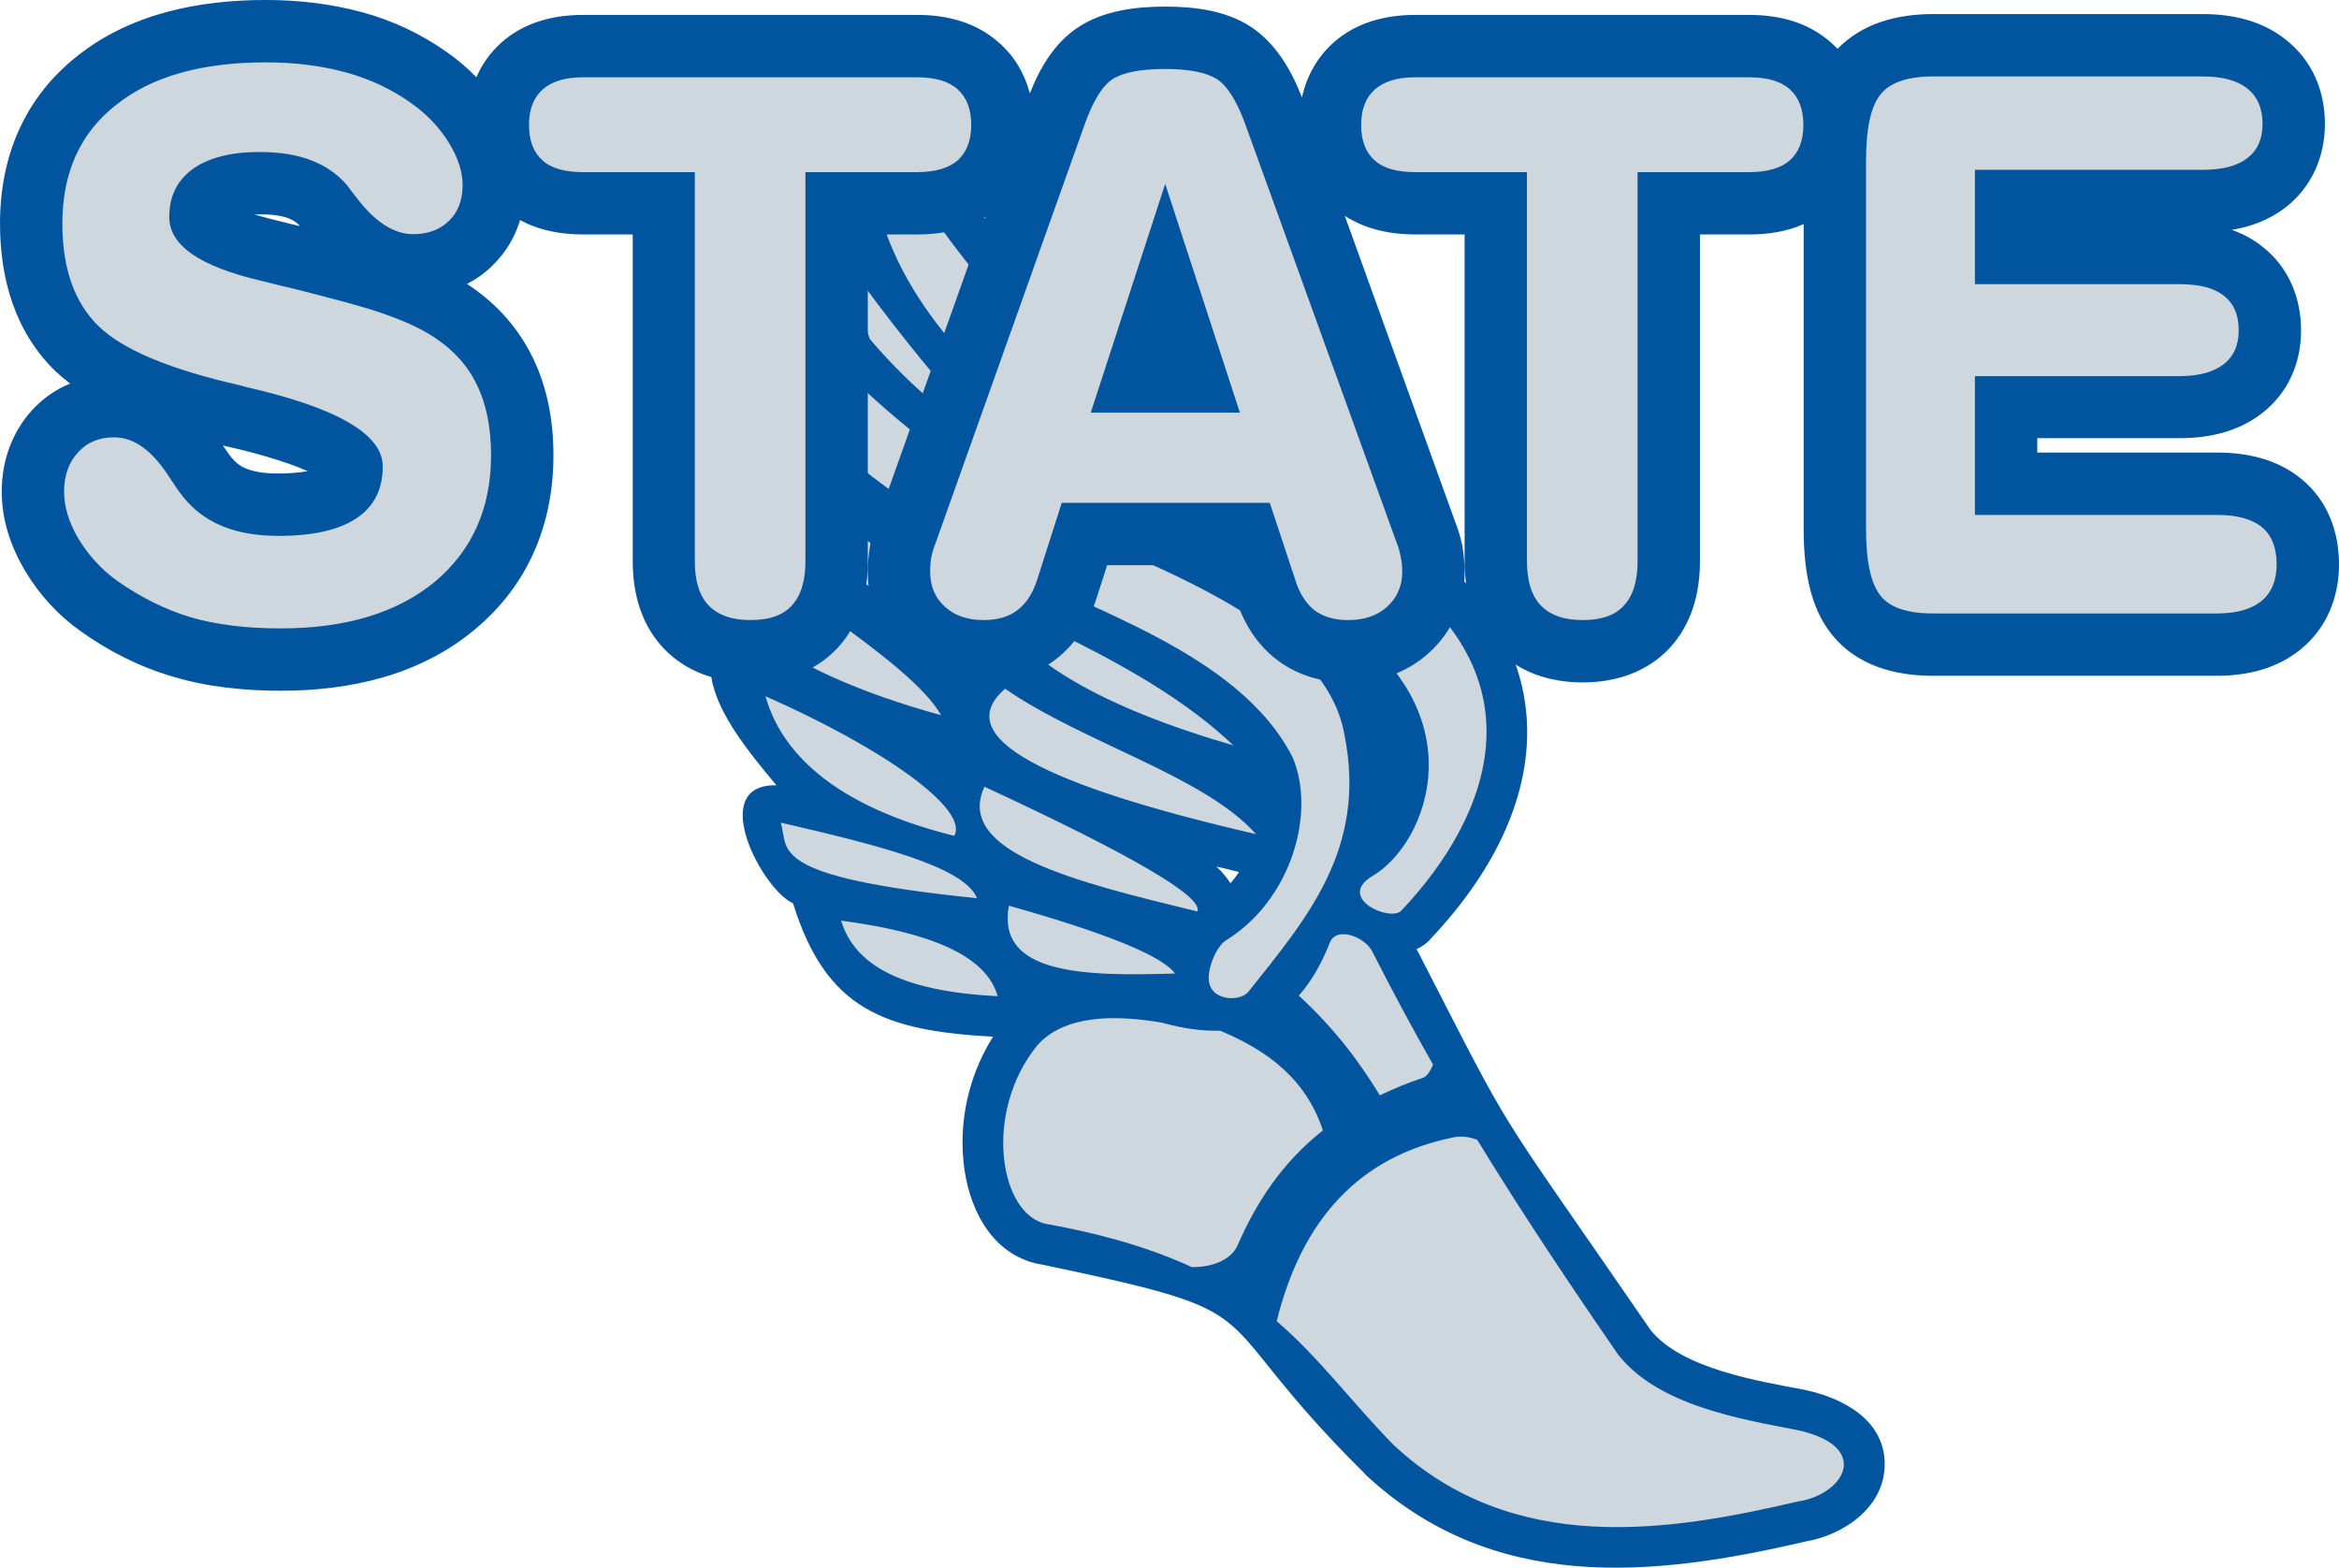<?xml version="1.0" encoding="UTF-8"?>
<!DOCTYPE svg PUBLIC "-//W3C//DTD SVG 1.1//EN" "http://www.w3.org/Graphics/SVG/1.1/DTD/svg11.dtd">
<!-- Creator: CorelDRAW X6 -->
<svg xmlns="http://www.w3.org/2000/svg" xml:space="preserve" width="8.14in" height="5.456in" version="1.1" shape-rendering="geometricPrecision" text-rendering="geometricPrecision" image-rendering="optimizeQuality" fill-rule="evenodd" clip-rule="evenodd"
viewBox="0 0 8140 5456"
 xmlns:xlink="http://www.w3.org/1999/xlink">
 <g id="Layer_x0020_1">
  <g id="_1003104560">
   <g>
    <path fill="#00559E" d="M2859 1003c0,-7 0,-14 0,-21 5,-200 -10,-1147 342,-560 229,382 508,717 878,973 133,92 273,169 417,242 118,59 242,116 355,184l2 1 2 2c599,389 583,958 124,1443l-2 3 -3 3c-13,13 -28,23 -44,30 357,694 239,490 815,1327 109,134 376,177 536,207l2 1 2 0c132,29 276,106 274,261 -2,148 -144,244 -277,266 -537,126 -1088,178 -1529,-232l-2 -2 -2 -3c-589,-583 -267,-547 -1123,-727 -18,-3 -36,-7 -54,-14 -149,-56 -213,-223 -221,-371 -9,-142 29,-288 105,-408 -379,-21 -581,-94 -696,-464 -110,-50 -300,-416 -58,-411 -122,-146 -254,-310 -226,-459 -2,-7 -4,-15 -6,-23 -380,-349 -208,-896 -134,-1311 -17,-69 -27,-141 -30,-215 -15,-80 100,-320 256,-89 92,125 191,249 297,367zm1423 2071c11,-12 21,-26 30,-39 -26,-7 -52,-13 -79,-19 19,17 36,37 49,58zm-934 -727c1,1 1,2 2,3 0,-1 0,-1 1,-2 -1,0 -2,0 -3,-1z"/>
    <path fill="#CED7DD" d="M4624 2136c-652,-400 -1665,-902 -1592,-1723 633,1122 1362,1298 1746,1530 607,394 412,896 98,1227 -40,38 -221,-43 -105,-118 201,-112 384,-588 -147,-916zm-358 1137c-35,22 -74,115 -54,160 22,51 107,51 133,18 203,-255 413,-497 334,-893 -72,-420 -777,-617 -1102,-788 -361,-194 -734,-515 -1129,-1050 16,497 432,899 1070,1247 234,148 793,296 981,670 81,192 -5,496 -233,636zm-807 -1033c-619,-255 -1114,-546 -1031,-1011 220,347 601,681 1031,1011zm833 354c-455,-132 -742,-297 -847,-499 477,207 703,362 847,499zm79 309c-732,-169 -1069,-337 -873,-506 271,188 694,304 873,506zm-1096 -414c-570,-157 -897,-399 -906,-748 270,264 796,552 906,748zm46 420c-472,-117 -614,-332 -657,-486 410,181 709,393 657,486zm846 263c-426,-103 -846,-207 -741,-434 522,242 762,384 741,434zm-78 216c-327,11 -621,0 -578,-236 341,96 534,175 578,236zm-689 -262c-43,-111 -358,-188 -683,-263 30,93 -57,188 683,263zm72 341c-40,-144 -242,-223 -545,-263 44,142 186,245 545,263zm571 92c72,20 140,30 203,28 220,91 313,213 358,347 -143,113 -232,251 -297,400 -20,45 -77,76 -159,76 -130,-60 -291,-111 -499,-149 -171,-24 -230,-389 -39,-623 76,-86 217,-116 433,-79zm477 -94c41,-46 77,-106 107,-182 22,-63 127,-22 151,33 68,134 138,264 209,389 -9,23 -21,41 -35,46 -54,18 -104,39 -150,61 -69,-113 -153,-228 -282,-347zm621 502c159,260 324,506 490,747 139,177 422,224 624,263 262,57 164,225 0,249 -449,105 -989,191 -1405,-197 -149,-152 -256,-301 -407,-431 88,-354 287,-574 617,-640 20,-4 48,-4 81,9zm-2114 -2787c-25,-65 -28,-130 -26,-194 136,186 288,372 459,558 -133,-74 -273,-177 -433,-364z"/>
   </g>
   <path fill="#00559E" d="M6395 170c87,-90 209,-121 332,-121l938 0c105,0 208,23 291,90 91,72 135,177 135,292 0,115 -46,220 -137,291 -56,43 -120,67 -187,78 37,13 73,32 106,58 91,71 135,177 135,292 0,115 -46,219 -137,289 -83,64 -184,86 -286,86l-495 0 0 50 625 0c105,0 210,23 293,91 91,74 132,182 132,298 0,114 -42,220 -131,294 -83,69 -188,94 -294,94l-988 0c-132,0 -263,-35 -350,-141 -83,-101 -100,-243 -100,-370l0 -1061c-59,26 -123,36 -189,36l-172 0 0 1138c0,111 -29,219 -106,302 -80,85 -189,119 -302,119 -115,0 -223,-35 -303,-119 -78,-83 -108,-191 -108,-302l0 -1138 -172 0c-87,0 -173,-18 -245,-65l383 1062c11,28 20,57 26,86 5,30 8,60 8,90 0,110 -42,209 -124,283 -78,71 -176,103 -281,103 -89,0 -174,-23 -246,-77 -72,-54 -118,-130 -144,-211l-39 -120 -410 0 -38 118c-27,84 -73,159 -144,212 -72,55 -159,78 -248,78 -104,0 -202,-32 -280,-102 -81,-74 -123,-174 -123,-284 0,-30 3,-60 8,-90 6,-29 14,-58 25,-86l377 -1058c-71,44 -153,61 -237,61l-173 0 0 1138c0,111 -29,219 -106,302 -80,85 -189,119 -302,119 -115,0 -223,-35 -303,-119 -78,-83 -107,-191 -107,-302l0 -1138 -173 0c-77,0 -153,-14 -219,-50 -18,59 -49,112 -95,157 -27,27 -58,49 -90,65 92,60 167,139 219,237 59,111 82,234 82,359 0,241 -88,453 -275,608 -190,158 -432,212 -674,212 -126,0 -255,-13 -375,-49 -116,-34 -223,-88 -321,-158 -79,-56 -145,-128 -194,-211 -50,-84 -81,-177 -81,-275 0,-105 34,-204 105,-283 38,-41 83,-73 133,-93 -18,-14 -35,-28 -51,-43 -141,-137 -193,-322 -193,-514 0,-233 85,-438 269,-583 186,-148 423,-195 656,-195 113,0 227,13 337,43 106,29 205,76 294,139 37,26 71,55 102,87 19,-45 48,-86 87,-121 79,-70 180,-96 284,-96l1164 0c104,0 205,26 284,97 55,48 89,109 107,176 35,-89 86,-176 168,-230 88,-58 200,-72 303,-72 100,0 207,13 293,67 90,57 145,152 183,249 16,-73 52,-139 110,-191 79,-70 180,-96 284,-96l1163 0c105,0 206,26 285,97 8,7 15,14 22,21zm-5510 576c29,9 57,16 73,20 28,7 57,14 85,21 0,-1 -1,-1 -1,-2 -10,-12 -23,-19 -37,-25 -31,-12 -70,-14 -102,-14 -5,0 -11,0 -18,0zm-109 805c10,14 20,30 31,43 14,17 30,29 50,37 34,14 77,17 113,17 23,0 65,-2 101,-8 -81,-37 -210,-70 -258,-81l-27 -6c-3,-1 -6,-2 -10,-2z"/>
   <path fill="#CED7DD" fill-rule="nonzero" d="M1610 644c0,52 -16,94 -47,124 -31,31 -73,47 -125,47 -66,0 -131,-41 -194,-123 -16,-20 -28,-36 -36,-47 -33,-39 -75,-68 -125,-87 -51,-20 -111,-29 -180,-29 -100,0 -177,20 -232,59 -55,40 -82,96 -82,167 0,99 106,172 319,222 52,13 92,23 119,29 134,34 232,60 294,81 62,21 115,43 159,68 78,44 136,101 173,171 37,70 56,156 56,258 0,185 -66,332 -196,441 -131,108 -310,162 -536,162 -121,0 -226,-13 -314,-39 -87,-26 -173,-69 -256,-127 -56,-41 -100,-90 -134,-146 -33,-56 -50,-111 -50,-164 0,-56 16,-101 48,-136 32,-36 74,-53 126,-53 68,0 130,44 188,132 22,34 39,59 53,76 37,46 83,80 138,102 54,22 119,33 194,33 120,0 210,-21 270,-61 62,-41 92,-101 92,-181 0,-111 -157,-203 -471,-275l-26 -7c-242,-55 -406,-123 -491,-205 -85,-82 -127,-202 -127,-358 0,-177 62,-315 187,-413 124,-99 298,-148 521,-148 102,0 195,12 279,35 84,23 160,59 227,107 53,37 97,83 130,136 33,53 49,103 49,149zm419 -45c-63,0 -111,-13 -141,-41 -31,-27 -47,-68 -47,-123 0,-55 16,-96 48,-124 32,-28 78,-42 140,-42l1163 0c63,0 110,14 141,42 31,28 47,69 47,124 0,54 -16,95 -47,123 -31,27 -78,41 -141,41l-389 0 0 1355c0,68 -16,120 -48,154 -31,34 -79,50 -143,50 -65,0 -113,-17 -146,-51 -32,-34 -48,-85 -48,-153l0 -1355 -389 0zm2026 41l-259 796 519 0 -260 -796zm-446 1379c-15,47 -38,82 -69,105 -30,23 -69,34 -117,34 -55,0 -100,-15 -134,-46 -35,-31 -52,-72 -52,-122 0,-17 1,-34 4,-50 3,-16 8,-33 15,-50l517 -1452c29,-83 62,-138 98,-162 37,-24 98,-36 184,-36 82,0 142,12 178,34 37,23 71,76 101,159l527 1457c7,17 11,34 14,50 4,16 5,33 5,50 0,49 -18,90 -52,121 -35,32 -80,47 -136,47 -47,0 -86,-11 -116,-33 -30,-23 -53,-58 -68,-106l-89 -269 -724 0 -86 269zm1316 -1420c-63,0 -111,-13 -141,-41 -31,-27 -47,-68 -47,-123 0,-55 16,-96 48,-124 32,-28 78,-42 140,-42l1163 0c63,0 110,14 141,42 31,28 47,69 47,124 0,54 -16,95 -47,123 -31,27 -78,41 -141,41l-389 0 0 1355c0,68 -16,120 -48,154 -31,34 -79,50 -143,50 -65,0 -113,-17 -146,-51 -32,-34 -48,-85 -48,-153l0 -1355 -389 0zm2790 1193c69,0 121,14 156,42 35,29 52,72 52,130 0,55 -17,98 -52,127 -35,29 -87,44 -156,44l-988 0c-88,0 -149,-20 -182,-61 -34,-42 -51,-119 -51,-233l0 -1280c0,-115 17,-192 51,-233 33,-41 94,-62 182,-62l938 0c69,0 121,14 156,42 35,28 53,69 53,123 0,53 -18,93 -53,119 -35,28 -87,41 -156,41l-792 0 0 398 712 0c69,0 120,13 154,40 35,27 52,67 52,121 0,52 -18,91 -53,118 -35,27 -86,41 -153,41l-712 0 0 483 842 0z"/>
  </g>
 </g>
</svg>
